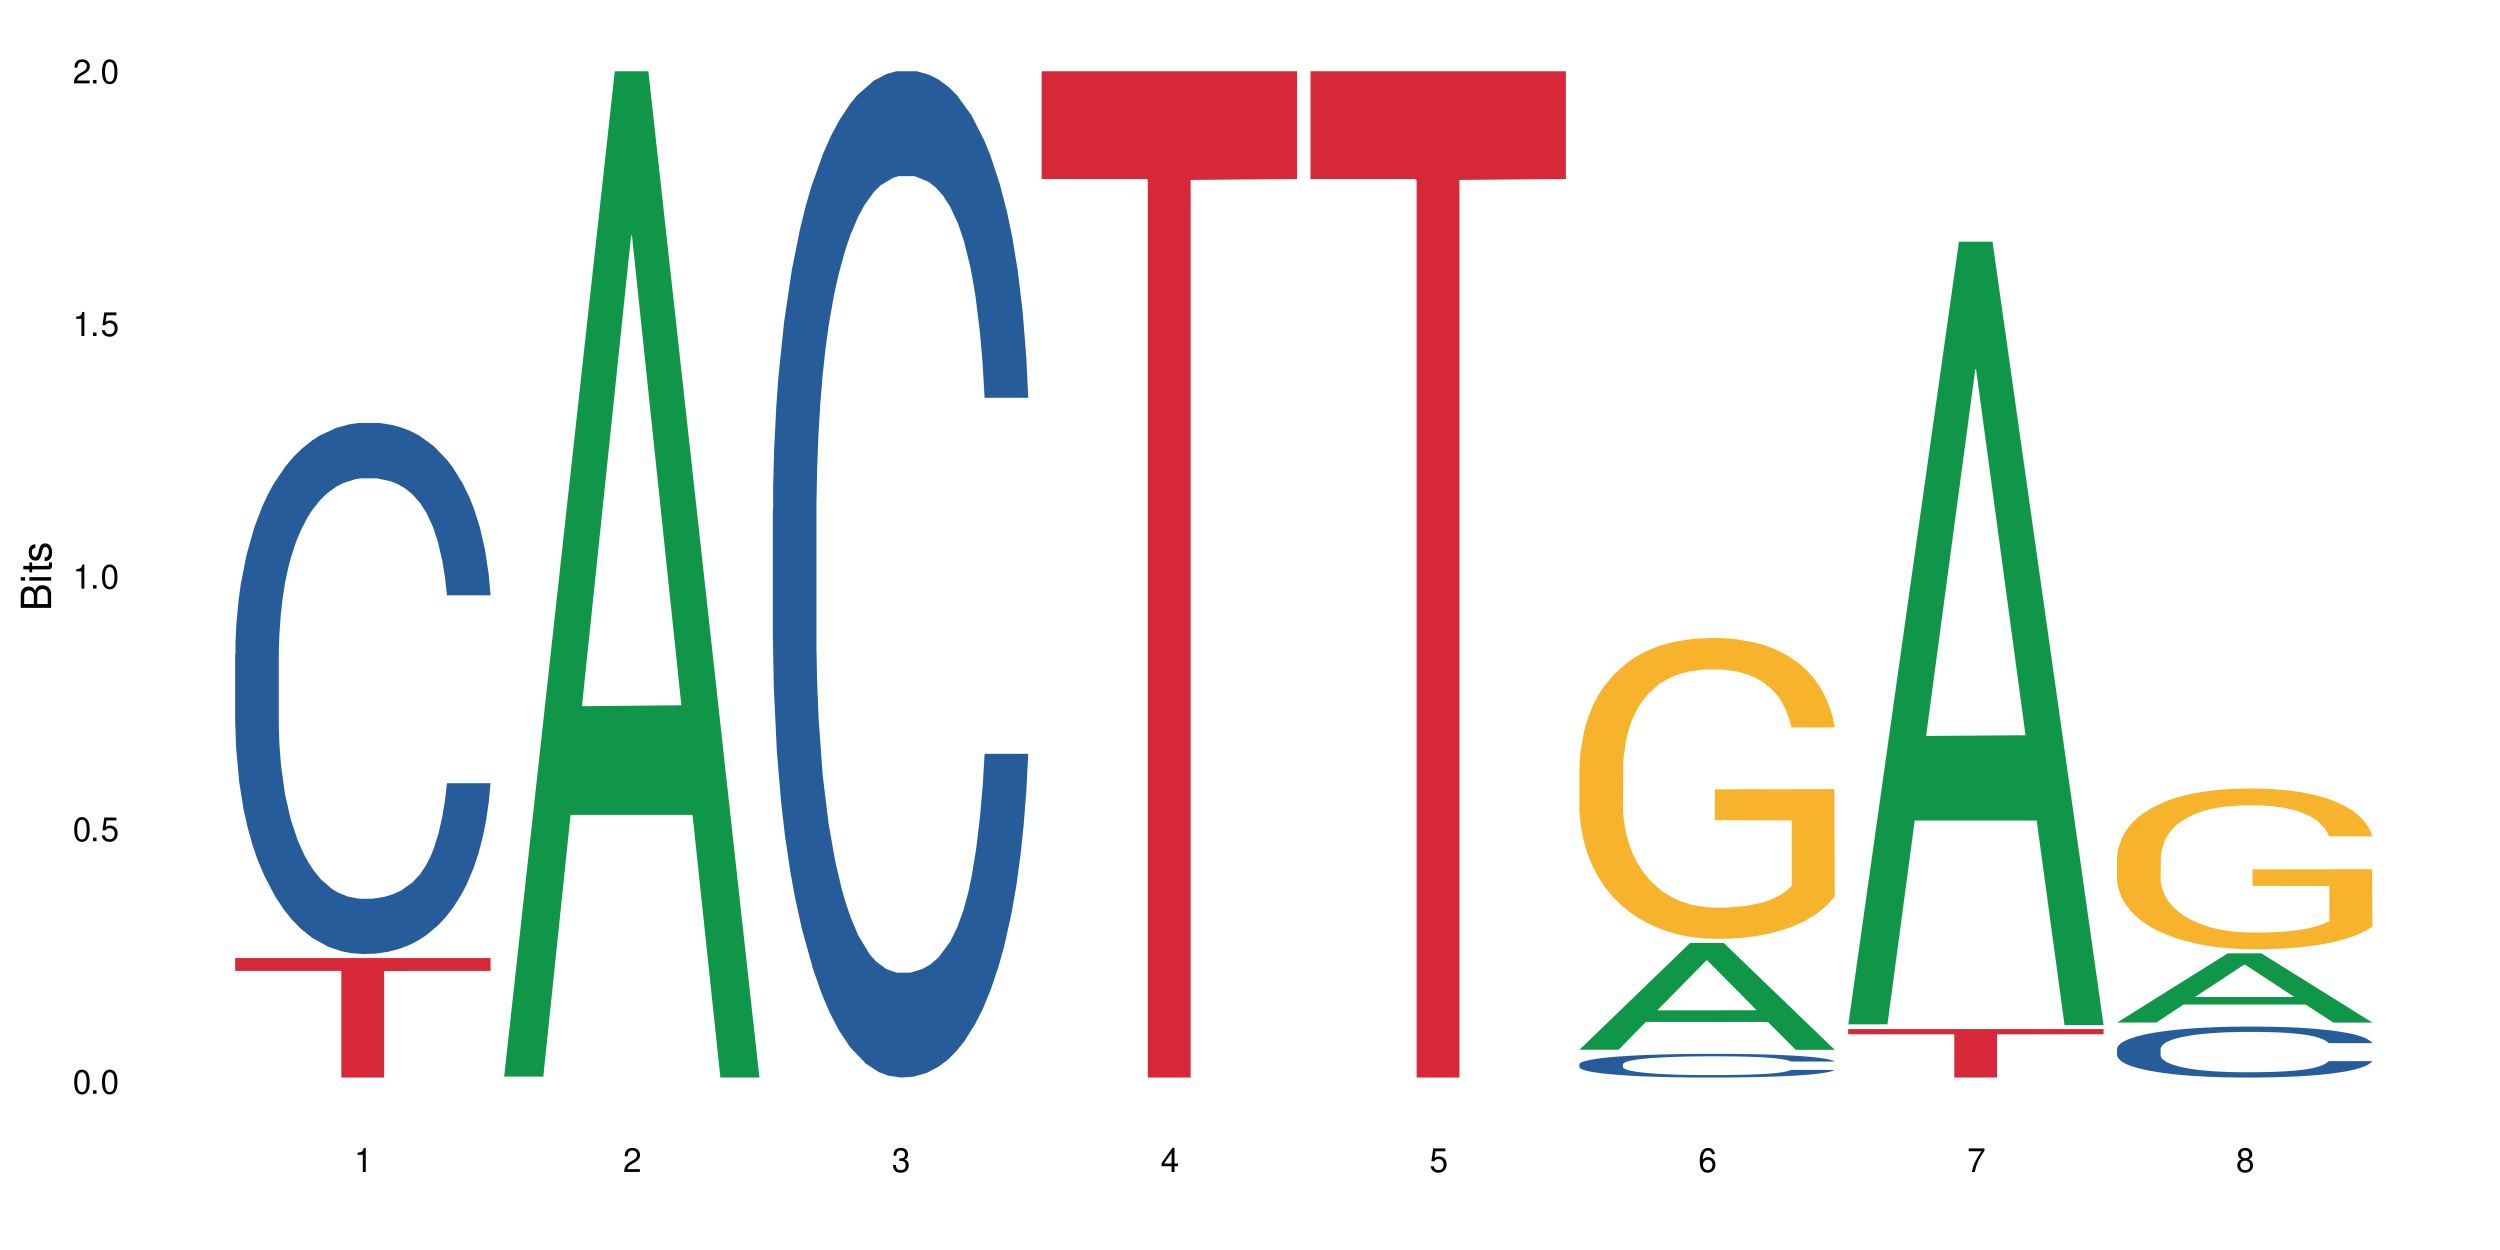 <?xml version="1.0" encoding="UTF-8"?>
<svg xmlns="http://www.w3.org/2000/svg" xmlns:xlink="http://www.w3.org/1999/xlink" width="720" height="360" viewBox="0 0 720 360">
<defs>
<g>
<g id="glyph-0-0">
</g>
<g id="glyph-0-1">
<path d="M 2.641 -6.938 C 2 -6.938 1.422 -6.656 1.078 -6.172 C 0.641 -5.562 0.406 -4.641 0.406 -3.359 C 0.406 -1.016 1.188 0.219 2.641 0.219 C 4.078 0.219 4.859 -1.016 4.859 -3.297 C 4.859 -4.641 4.656 -5.547 4.203 -6.172 C 3.844 -6.656 3.281 -6.938 2.641 -6.938 Z M 2.641 -6.188 C 3.547 -6.188 4 -5.25 4 -3.375 C 4 -1.406 3.562 -0.484 2.625 -0.484 C 1.734 -0.484 1.281 -1.438 1.281 -3.344 C 1.281 -5.25 1.734 -6.188 2.641 -6.188 Z M 2.641 -6.188 "/>
</g>
<g id="glyph-0-2">
<path d="M 1.828 -1 L 0.828 -1 L 0.828 0 L 1.828 0 Z M 1.828 -1 "/>
</g>
<g id="glyph-0-3">
<path d="M 4.562 -6.797 L 1.062 -6.797 L 0.547 -3.094 L 1.328 -3.094 C 1.719 -3.562 2.047 -3.734 2.578 -3.734 C 3.484 -3.734 4.062 -3.109 4.062 -2.094 C 4.062 -1.125 3.484 -0.531 2.578 -0.531 C 1.828 -0.531 1.375 -0.906 1.188 -1.672 L 0.328 -1.672 C 0.453 -1.109 0.547 -0.844 0.75 -0.594 C 1.125 -0.078 1.828 0.219 2.594 0.219 C 3.969 0.219 4.922 -0.781 4.922 -2.219 C 4.922 -3.562 4.031 -4.484 2.719 -4.484 C 2.25 -4.484 1.859 -4.359 1.469 -4.062 L 1.734 -5.969 L 4.562 -5.969 Z M 4.562 -6.797 "/>
</g>
<g id="glyph-0-4">
<path d="M 2.484 -4.938 L 2.484 0 L 3.328 0 L 3.328 -6.938 L 2.766 -6.938 C 2.469 -5.875 2.281 -5.734 0.984 -5.562 L 0.984 -4.938 Z M 2.484 -4.938 "/>
</g>
<g id="glyph-0-5">
<path d="M 4.859 -0.828 L 1.281 -0.828 C 1.359 -1.406 1.672 -1.781 2.5 -2.281 L 3.469 -2.828 C 4.406 -3.344 4.906 -4.062 4.906 -4.906 C 4.906 -5.484 4.672 -6.031 4.266 -6.406 C 3.859 -6.766 3.375 -6.938 2.719 -6.938 C 1.859 -6.938 1.219 -6.625 0.844 -6.031 C 0.609 -5.672 0.5 -5.234 0.484 -4.531 L 1.328 -4.531 C 1.359 -5.016 1.406 -5.281 1.531 -5.516 C 1.75 -5.938 2.188 -6.203 2.703 -6.203 C 3.469 -6.203 4.031 -5.641 4.031 -4.891 C 4.031 -4.344 3.719 -3.859 3.125 -3.516 L 2.234 -3 C 0.812 -2.172 0.406 -1.531 0.328 -0.016 L 4.859 -0.016 Z M 4.859 -0.828 "/>
</g>
<g id="glyph-0-6">
<path d="M 2.125 -3.188 L 2.578 -3.188 C 3.5 -3.188 3.984 -2.766 3.984 -1.922 C 3.984 -1.062 3.469 -0.531 2.594 -0.531 C 1.656 -0.531 1.203 -1 1.156 -2.016 L 0.312 -2.016 C 0.344 -1.453 0.438 -1.094 0.609 -0.781 C 0.953 -0.109 1.625 0.219 2.547 0.219 C 3.953 0.219 4.859 -0.625 4.859 -1.938 C 4.859 -2.828 4.516 -3.297 3.703 -3.594 C 4.344 -3.844 4.656 -4.328 4.656 -5.031 C 4.656 -6.219 3.875 -6.938 2.578 -6.938 C 1.203 -6.938 0.484 -6.172 0.453 -4.703 L 1.297 -4.703 C 1.312 -5.125 1.344 -5.359 1.453 -5.578 C 1.641 -5.969 2.062 -6.203 2.594 -6.203 C 3.344 -6.203 3.797 -5.75 3.797 -5 C 3.797 -4.516 3.609 -4.219 3.25 -4.047 C 3.016 -3.953 2.703 -3.922 2.125 -3.906 Z M 2.125 -3.188 "/>
</g>
<g id="glyph-0-7">
<path d="M 3.141 -1.672 L 3.141 0 L 3.984 0 L 3.984 -1.672 L 4.984 -1.672 L 4.984 -2.438 L 3.984 -2.438 L 3.984 -6.938 L 3.359 -6.938 L 0.266 -2.578 L 0.266 -1.672 Z M 3.141 -2.438 L 1 -2.438 L 3.141 -5.5 Z M 3.141 -2.438 "/>
</g>
<g id="glyph-0-8">
<path d="M 4.781 -5.125 C 4.609 -6.266 3.891 -6.938 2.844 -6.938 C 2.094 -6.938 1.422 -6.578 1.031 -5.953 C 0.594 -5.266 0.406 -4.422 0.406 -3.172 C 0.406 -2 0.578 -1.25 0.984 -0.641 C 1.359 -0.078 1.953 0.219 2.703 0.219 C 3.984 0.219 4.922 -0.75 4.922 -2.094 C 4.922 -3.375 4.062 -4.281 2.844 -4.281 C 2.172 -4.281 1.641 -4.031 1.281 -3.516 C 1.281 -5.234 1.828 -6.188 2.797 -6.188 C 3.391 -6.188 3.797 -5.797 3.938 -5.125 Z M 2.734 -3.531 C 3.547 -3.531 4.062 -2.953 4.062 -2.031 C 4.062 -1.156 3.484 -0.531 2.703 -0.531 C 1.922 -0.531 1.328 -1.188 1.328 -2.078 C 1.328 -2.938 1.906 -3.531 2.734 -3.531 Z M 2.734 -3.531 "/>
</g>
<g id="glyph-0-9">
<path d="M 4.984 -6.797 L 0.438 -6.797 L 0.438 -5.969 L 4.109 -5.969 C 2.5 -3.656 1.828 -2.234 1.328 0 L 2.219 0 C 2.594 -2.172 3.453 -4.047 4.984 -6.094 Z M 4.984 -6.797 "/>
</g>
<g id="glyph-0-10">
<path d="M 3.75 -3.656 C 4.469 -4.094 4.688 -4.438 4.688 -5.078 C 4.688 -6.172 3.844 -6.938 2.641 -6.938 C 1.438 -6.938 0.594 -6.172 0.594 -5.094 C 0.594 -4.438 0.812 -4.094 1.516 -3.656 C 0.734 -3.266 0.359 -2.703 0.359 -1.922 C 0.359 -0.656 1.281 0.219 2.641 0.219 C 3.984 0.219 4.922 -0.656 4.922 -1.922 C 4.922 -2.703 4.531 -3.266 3.75 -3.656 Z M 2.641 -6.188 C 3.359 -6.188 3.812 -5.75 3.812 -5.062 C 3.812 -4.406 3.344 -3.984 2.641 -3.984 C 1.922 -3.984 1.453 -4.406 1.453 -5.078 C 1.453 -5.75 1.922 -6.188 2.641 -6.188 Z M 2.641 -3.266 C 3.484 -3.266 4.062 -2.719 4.062 -1.906 C 4.062 -1.078 3.484 -0.531 2.625 -0.531 C 1.797 -0.531 1.219 -1.094 1.219 -1.906 C 1.219 -2.719 1.781 -3.266 2.641 -3.266 Z M 2.641 -3.266 "/>
</g>
<g id="glyph-1-0">
</g>
<g id="glyph-1-1">
<path d="M 0 -0.953 L 0 -4.891 C 0 -5.719 -0.234 -6.344 -0.734 -6.797 C -1.188 -7.234 -1.812 -7.469 -2.5 -7.469 C -3.547 -7.469 -4.188 -7 -4.625 -5.875 C -4.984 -6.688 -5.625 -7.094 -6.531 -7.094 C -7.172 -7.094 -7.734 -6.859 -8.141 -6.391 C -8.562 -5.922 -8.75 -5.344 -8.75 -4.5 L -8.75 -0.953 Z M -4.984 -2.062 L -7.766 -2.062 L -7.766 -4.219 C -7.766 -4.844 -7.688 -5.203 -7.453 -5.5 C -7.219 -5.812 -6.859 -5.969 -6.375 -5.969 C -5.891 -5.969 -5.531 -5.812 -5.297 -5.5 C -5.062 -5.203 -4.984 -4.844 -4.984 -4.219 Z M -0.984 -2.062 L -4 -2.062 L -4 -4.781 C -4 -5.766 -3.438 -6.359 -2.484 -6.359 C -1.547 -6.359 -0.984 -5.766 -0.984 -4.781 Z M -0.984 -2.062 "/>
</g>
<g id="glyph-1-2">
<path d="M -6.281 -1.797 L -6.281 -0.797 L 0 -0.797 L 0 -1.797 Z M -8.75 -1.797 L -8.75 -0.797 L -7.484 -0.797 L -7.484 -1.797 Z M -8.75 -1.797 "/>
</g>
<g id="glyph-1-3">
<path d="M -6.281 -3.047 L -6.281 -2.016 L -8.016 -2.016 L -8.016 -1.016 L -6.281 -1.016 L -6.281 -0.172 L -5.469 -0.172 L -5.469 -1.016 L -0.719 -1.016 C -0.078 -1.016 0.281 -1.453 0.281 -2.234 C 0.281 -2.5 0.25 -2.719 0.188 -3.047 L -0.641 -3.047 C -0.609 -2.906 -0.594 -2.766 -0.594 -2.562 C -0.594 -2.141 -0.719 -2.016 -1.156 -2.016 L -5.469 -2.016 L -5.469 -3.047 Z M -6.281 -3.047 "/>
</g>
<g id="glyph-1-4">
<path d="M -4.531 -5.25 C -5.766 -5.25 -6.469 -4.422 -6.469 -2.969 C -6.469 -1.516 -5.719 -0.562 -4.547 -0.562 C -3.562 -0.562 -3.094 -1.062 -2.734 -2.562 L -2.516 -3.484 C -2.344 -4.188 -2.094 -4.469 -1.641 -4.469 C -1.047 -4.469 -0.641 -3.875 -0.641 -3 C -0.641 -2.453 -0.797 -2 -1.062 -1.75 C -1.25 -1.594 -1.422 -1.531 -1.875 -1.469 L -1.875 -0.406 C -0.422 -0.453 0.281 -1.266 0.281 -2.922 C 0.281 -4.5 -0.5 -5.516 -1.719 -5.516 C -2.656 -5.516 -3.172 -4.984 -3.469 -3.734 L -3.703 -2.766 C -3.891 -1.953 -4.156 -1.609 -4.594 -1.609 C -5.188 -1.609 -5.547 -2.125 -5.547 -2.938 C -5.547 -3.75 -5.203 -4.172 -4.531 -4.203 Z M -4.531 -5.25 "/>
</g>
</g>
</defs>
<rect x="-72" y="-36" width="864" height="432" fill="rgb(100%, 100%, 100%)" fill-opacity="1"/>
<path fill-rule="nonzero" fill="rgb(14.51%, 36.078%, 60%)" fill-opacity="1" d="M 67.73 188.363 L 67.82 188.223 L 67.82 184.867 L 68.09 179.555 L 68.719 172.844 L 69.344 168.23 L 70.961 159.984 L 73.203 152.012 L 75.535 145.863 L 77.238 142.227 L 78.766 139.43 L 82.262 134.258 L 84.504 131.602 L 86.926 129.223 L 89.887 126.848 L 92.039 125.449 L 96.883 123.211 L 100.469 122.234 L 103.25 121.816 L 109.262 121.816 L 112.848 122.375 L 115.449 123.074 L 118.32 124.191 L 120.742 125.449 L 124.957 128.527 L 128.727 132.441 L 130.43 134.676 L 133.121 139.012 L 135.184 143.207 L 136.617 146.84 L 138.234 152.012 L 139.668 158.305 L 140.746 165.434 L 141.281 171.449 L 128.727 171.449 L 128.098 165.855 L 127.379 161.52 L 126.035 155.789 L 124.688 151.734 L 122.805 147.68 L 121.102 145.023 L 118.77 142.367 L 116.707 140.688 L 114.555 139.43 L 112.488 138.594 L 108.543 137.754 L 103.969 137.754 L 102.266 138.031 L 98.766 139.152 L 96.883 140.129 L 94.191 142.086 L 92.309 143.906 L 90.066 146.699 L 88.539 149.078 L 86.656 152.711 L 85.312 155.93 L 83.785 160.543 L 82.891 164.039 L 82.082 167.953 L 81.363 172.566 L 80.828 177.461 L 80.469 182.633 L 80.289 187.664 L 80.289 209.336 L 80.469 214.367 L 80.918 220.242 L 82.082 228.77 L 83.785 236.18 L 85.762 242.051 L 87.645 246.246 L 88.719 248.203 L 90.156 250.441 L 92.398 253.238 L 95.629 256.031 L 97.512 257.152 L 100.383 258.27 L 103.34 258.828 L 107.289 258.828 L 110.785 258.27 L 113.117 257.57 L 115.539 256.453 L 118.859 254.074 L 120.922 251.84 L 122.715 249.184 L 124.062 246.527 L 124.957 244.289 L 126.305 239.953 L 127.379 235.199 L 128.188 230.309 L 128.727 225.555 L 141.281 225.555 L 140.746 231.145 L 139.938 236.598 L 139.129 240.652 L 137.875 245.547 L 136.441 249.883 L 134.375 254.773 L 132.672 257.988 L 130.43 261.484 L 128.367 264.141 L 126.125 266.52 L 122.805 269.316 L 120.652 270.711 L 118.32 271.973 L 115.539 273.09 L 112.043 274.066 L 108.273 274.629 L 104.777 274.766 L 101.008 274.488 L 98.227 273.93 L 94.551 272.672 L 89.977 270.152 L 86.656 267.496 L 84.055 264.84 L 81.812 262.043 L 79.301 258.27 L 76.074 252.117 L 74.098 247.363 L 72.754 243.449 L 71.23 237.996 L 70.152 233.105 L 68.898 225.273 L 68 215.348 L 67.73 207.656 Z M 67.73 188.363 "/>
<path fill-rule="nonzero" fill="rgb(83.922%, 15.686%, 22.353%)" fill-opacity="1" d="M 67.73 275.93 L 141.281 275.93 L 141.281 279.613 L 110.629 279.645 L 110.629 310.332 L 98.297 310.332 L 98.297 279.68 L 98.117 279.613 L 67.73 279.613 Z M 67.73 275.93 "/>
<path fill-rule="nonzero" fill="rgb(6.275%, 58.824%, 28.235%)" fill-opacity="1" d="M 145.156 310.059 L 145.234 309.789 L 177.059 20.527 L 186.723 20.527 L 218.707 310.332 L 207.469 310.332 L 199.453 234.684 L 164.328 234.684 L 156.469 310.059 L 145.156 310.059 L 167.707 203.391 L 196.23 203.117 L 182.008 67.875 L 181.852 67.602 L 181.695 68.418 L 167.629 203.117 L 167.707 203.391 Z M 145.156 310.059 "/>
<path fill-rule="nonzero" fill="rgb(14.51%, 36.078%, 60%)" fill-opacity="1" d="M 222.578 146.621 L 222.668 146.355 L 222.668 140 L 222.938 129.934 L 223.562 117.215 L 224.191 108.477 L 225.809 92.844 L 228.051 77.746 L 230.383 66.09 L 232.086 59.203 L 233.609 53.902 L 237.109 44.102 L 239.352 39.07 L 241.773 34.566 L 244.734 30.062 L 246.887 27.414 L 251.73 23.176 L 255.316 21.32 L 258.098 20.527 L 264.109 20.527 L 267.695 21.586 L 270.297 22.91 L 273.168 25.031 L 275.59 27.414 L 279.805 33.242 L 283.57 40.66 L 285.277 44.898 L 287.969 53.109 L 290.031 61.055 L 291.465 67.945 L 293.082 77.746 L 294.516 89.668 L 295.59 103.176 L 296.129 114.566 L 283.57 114.566 L 282.945 103.973 L 282.227 95.758 L 280.883 84.898 L 279.535 77.215 L 277.652 69.535 L 275.949 64.5 L 273.617 59.469 L 271.551 56.289 L 269.398 53.902 L 267.336 52.316 L 263.391 50.727 L 258.816 50.727 L 257.109 51.254 L 253.613 53.375 L 251.73 55.23 L 249.039 58.938 L 247.156 62.383 L 244.914 67.68 L 243.387 72.184 L 241.504 79.07 L 240.16 85.164 L 238.633 93.906 L 237.738 100.527 L 236.93 107.945 L 236.211 116.688 L 235.672 125.957 L 235.316 135.762 L 235.137 145.297 L 235.137 186.355 L 235.316 195.895 L 235.762 207.02 L 236.93 223.18 L 238.633 237.219 L 240.605 248.344 L 242.492 256.293 L 243.566 260 L 245.004 264.238 L 247.246 269.535 L 250.473 274.836 L 252.355 276.953 L 255.227 279.074 L 258.188 280.133 L 262.133 280.133 L 265.633 279.074 L 267.965 277.75 L 270.387 275.629 L 273.707 271.125 L 275.77 266.887 L 277.562 261.855 L 278.906 256.82 L 279.805 252.582 L 281.148 244.371 L 282.227 235.363 L 283.035 226.094 L 283.57 217.086 L 296.129 217.086 L 295.59 227.684 L 294.785 238.012 L 293.977 245.695 L 292.723 254.969 L 291.285 263.18 L 289.223 272.449 L 287.52 278.543 L 285.277 285.168 L 283.215 290.199 L 280.973 294.703 L 277.652 300 L 275.5 302.648 L 273.168 305.035 L 270.387 307.152 L 266.887 309.008 L 263.121 310.066 L 259.621 310.332 L 255.855 309.801 L 253.074 308.742 L 249.398 306.359 L 244.824 301.59 L 241.504 296.559 L 238.902 291.523 L 236.66 286.227 L 234.148 279.074 L 230.918 267.418 L 228.945 258.41 L 227.602 250.992 L 226.074 240.664 L 225 231.391 L 223.742 216.555 L 222.848 197.746 L 222.578 183.18 Z M 222.578 146.621 "/>
<path fill-rule="nonzero" fill="rgb(83.922%, 15.686%, 22.353%)" fill-opacity="1" d="M 300 20.527 L 373.555 20.527 L 373.555 51.547 L 342.898 51.82 L 342.898 310.332 L 330.566 310.332 L 330.566 52.094 L 330.387 51.547 L 300 51.547 Z M 300 20.527 "/>
<path fill-rule="nonzero" fill="rgb(83.922%, 15.686%, 22.353%)" fill-opacity="1" d="M 377.426 20.527 L 450.977 20.527 L 450.977 51.547 L 420.324 51.82 L 420.324 310.332 L 407.988 310.332 L 407.988 52.094 L 407.809 51.547 L 377.426 51.547 Z M 377.426 20.527 "/>
<path fill-rule="nonzero" fill="rgb(6.275%, 58.824%, 28.235%)" fill-opacity="1" d="M 454.848 302.316 L 454.926 302.289 L 486.75 271.562 L 496.418 271.562 L 528.398 302.344 L 517.164 302.344 L 509.148 294.309 L 474.023 294.309 L 466.164 302.316 L 454.848 302.316 L 477.402 290.984 L 505.926 290.957 L 491.703 276.594 L 491.547 276.562 L 491.387 276.648 L 477.32 290.957 L 477.402 290.984 Z M 454.848 302.316 "/>
<path fill-rule="nonzero" fill="rgb(14.51%, 36.078%, 60%)" fill-opacity="1" d="M 454.848 306.477 L 454.938 306.473 L 454.938 306.324 L 455.207 306.086 L 455.836 305.785 L 456.461 305.582 L 458.078 305.211 L 460.32 304.855 L 462.652 304.582 L 464.355 304.422 L 465.879 304.297 L 469.379 304.066 L 471.621 303.945 L 474.043 303.84 L 477.004 303.734 L 479.156 303.672 L 484 303.57 L 487.586 303.527 L 490.367 303.508 L 496.379 303.508 L 499.965 303.535 L 502.566 303.566 L 505.438 303.617 L 507.859 303.672 L 512.074 303.809 L 515.844 303.984 L 517.547 304.082 L 520.238 304.277 L 522.301 304.465 L 523.734 304.625 L 525.352 304.855 L 526.785 305.137 L 527.863 305.457 L 528.398 305.723 L 515.844 305.723 L 515.215 305.473 L 514.496 305.281 L 513.152 305.023 L 511.805 304.844 L 509.922 304.664 L 508.219 304.543 L 505.887 304.426 L 503.824 304.352 L 501.672 304.297 L 499.605 304.258 L 495.66 304.219 L 491.086 304.219 L 489.383 304.234 L 485.883 304.281 L 484 304.328 L 481.309 304.414 L 479.426 304.496 L 477.184 304.621 L 475.656 304.727 L 473.773 304.887 L 472.43 305.031 L 470.902 305.238 L 470.008 305.395 L 469.199 305.566 L 468.48 305.773 L 467.945 305.992 L 467.586 306.223 L 467.406 306.445 L 467.406 307.414 L 467.586 307.637 L 468.035 307.898 L 469.199 308.281 L 470.902 308.609 L 472.879 308.875 L 474.762 309.059 L 475.836 309.148 L 477.273 309.246 L 479.516 309.371 L 482.742 309.496 L 484.629 309.547 L 487.496 309.598 L 490.457 309.621 L 494.406 309.621 L 497.902 309.598 L 500.234 309.566 L 502.656 309.516 L 505.977 309.41 L 508.039 309.309 L 509.832 309.191 L 511.18 309.074 L 512.074 308.973 L 513.422 308.781 L 514.496 308.566 L 515.305 308.348 L 515.844 308.137 L 528.398 308.137 L 527.863 308.387 L 527.055 308.629 L 526.246 308.812 L 524.992 309.027 L 523.555 309.223 L 521.492 309.441 L 519.789 309.586 L 517.547 309.738 L 515.484 309.859 L 513.242 309.965 L 509.922 310.09 L 507.77 310.152 L 505.438 310.207 L 502.656 310.258 L 499.16 310.301 L 495.391 310.328 L 491.895 310.332 L 488.125 310.32 L 485.344 310.297 L 481.668 310.238 L 477.094 310.125 L 473.773 310.008 L 471.172 309.891 L 468.93 309.766 L 466.418 309.598 L 463.191 309.32 L 461.215 309.109 L 459.871 308.934 L 458.348 308.691 L 457.27 308.473 L 456.016 308.125 L 455.117 307.684 L 454.848 307.34 Z M 454.848 306.477 "/>
<path fill-rule="nonzero" fill="rgb(96.863%, 70.196%, 16.863%)" fill-opacity="1" d="M 454.848 220.84 L 454.938 220.758 L 454.938 219.176 L 455.297 215.613 L 456.191 210.703 L 457.359 206.668 L 458.613 203.5 L 459.422 201.84 L 460.77 199.461 L 461.934 197.723 L 464.895 194.16 L 468.66 190.832 L 470.723 189.41 L 473.055 188.062 L 476.375 186.559 L 477.898 186.004 L 482.562 184.738 L 487.855 183.945 L 493.688 183.707 L 496.379 183.789 L 500.055 184.105 L 505.078 184.977 L 507.949 185.766 L 510.191 186.559 L 512.523 187.586 L 515.395 189.172 L 518.086 191.07 L 520.238 192.973 L 522.391 195.348 L 524.184 197.879 L 525.711 200.648 L 527.055 203.977 L 527.863 206.746 L 528.398 209.516 L 515.934 209.516 L 515.215 206.746 L 514.406 204.609 L 513.062 201.996 L 511.715 200.098 L 510.371 198.594 L 507.859 196.535 L 505.707 195.266 L 503.016 194.16 L 500.414 193.445 L 497.453 192.973 L 495.66 192.812 L 490.906 192.812 L 486.602 193.367 L 484.09 194 L 482.297 194.633 L 479.785 195.82 L 478.258 196.77 L 477.363 197.406 L 474.672 199.859 L 472.879 202.074 L 471.891 203.578 L 470.633 205.953 L 469.738 208.094 L 468.75 211.258 L 468.211 213.633 L 467.496 219.02 L 467.406 233.27 L 467.676 236.277 L 468.211 239.523 L 468.93 242.371 L 470.008 245.383 L 471.082 247.676 L 472.965 250.766 L 474.582 252.824 L 475.836 254.168 L 478.258 256.305 L 479.246 257.02 L 481.578 258.445 L 484 259.551 L 486.961 260.504 L 489.203 260.977 L 492.789 261.375 L 497.363 261.375 L 502.746 260.898 L 506.156 260.266 L 508.488 259.633 L 510.012 259.078 L 511.895 258.207 L 513.242 257.414 L 514.496 256.543 L 516.023 255.199 L 516.023 236.277 L 493.867 236.199 L 493.867 227.332 L 528.309 227.25 L 528.398 258.207 L 526.516 260.344 L 524.184 262.402 L 521.941 263.984 L 519.609 265.332 L 516.289 266.836 L 513.602 267.785 L 509.473 268.895 L 505.707 269.605 L 501.758 270.082 L 498.262 270.32 L 494.137 270.398 L 490.457 270.242 L 486.512 269.766 L 483.371 269.133 L 480.5 268.34 L 477.633 267.312 L 474.043 265.648 L 471.711 264.301 L 469.289 262.641 L 466.867 260.66 L 464.715 258.523 L 463.281 256.859 L 461.844 254.961 L 460.32 252.586 L 458.883 249.895 L 457.809 247.441 L 456.82 244.668 L 456.102 242.055 L 455.387 238.492 L 455.027 235.645 L 454.848 233.188 Z M 454.848 220.84 "/>
<path fill-rule="nonzero" fill="rgb(6.275%, 58.824%, 28.235%)" fill-opacity="1" d="M 532.27 295 L 532.352 294.789 L 564.176 69.598 L 573.84 69.598 L 605.824 295.215 L 594.586 295.215 L 586.57 236.32 L 551.445 236.32 L 543.586 295 L 532.27 295 L 554.824 211.957 L 583.348 211.746 L 569.125 106.457 L 568.969 106.246 L 568.812 106.883 L 554.746 211.746 L 554.824 211.957 Z M 532.27 295 "/>
<path fill-rule="nonzero" fill="rgb(83.922%, 15.686%, 22.353%)" fill-opacity="1" d="M 532.27 296.379 L 605.824 296.379 L 605.824 297.871 L 575.168 297.883 L 575.168 310.332 L 562.836 310.332 L 562.836 297.898 L 562.656 297.871 L 532.27 297.871 Z M 532.27 296.379 "/>
<path fill-rule="nonzero" fill="rgb(6.275%, 58.824%, 28.235%)" fill-opacity="1" d="M 609.695 294.484 L 609.773 294.465 L 641.598 274.562 L 651.266 274.562 L 683.246 294.504 L 672.008 294.504 L 663.996 289.297 L 628.867 289.297 L 621.012 294.484 L 609.695 294.484 L 632.246 287.145 L 660.773 287.125 L 646.551 277.82 L 646.391 277.801 L 646.234 277.859 L 632.168 287.125 L 632.246 287.145 Z M 609.695 294.484 "/>
<path fill-rule="nonzero" fill="rgb(14.51%, 36.078%, 60%)" fill-opacity="1" d="M 609.695 302.047 L 609.785 302.035 L 609.785 301.715 L 610.055 301.203 L 610.68 300.559 L 611.309 300.117 L 612.922 299.328 L 615.164 298.562 L 617.5 297.973 L 619.203 297.625 L 620.727 297.355 L 624.227 296.859 L 626.469 296.605 L 628.891 296.379 L 631.852 296.148 L 634.004 296.016 L 638.848 295.801 L 642.434 295.707 L 645.215 295.668 L 651.223 295.668 L 654.812 295.723 L 657.414 295.789 L 660.285 295.895 L 662.707 296.016 L 666.922 296.312 L 670.688 296.688 L 672.395 296.902 L 675.086 297.316 L 677.148 297.719 L 678.582 298.066 L 680.195 298.562 L 681.633 299.168 L 682.707 299.852 L 683.246 300.426 L 670.688 300.426 L 670.062 299.891 L 669.344 299.473 L 667.996 298.926 L 666.652 298.535 L 664.77 298.148 L 663.066 297.895 L 660.734 297.637 L 658.668 297.477 L 656.516 297.355 L 654.453 297.277 L 650.508 297.195 L 645.934 297.195 L 644.227 297.223 L 640.73 297.328 L 638.848 297.422 L 636.156 297.609 L 634.273 297.785 L 632.027 298.055 L 630.504 298.281 L 628.621 298.629 L 627.273 298.938 L 625.75 299.379 L 624.852 299.715 L 624.047 300.09 L 623.328 300.535 L 622.789 301.004 L 622.43 301.5 L 622.254 301.98 L 622.254 304.059 L 622.43 304.543 L 622.879 305.105 L 624.047 305.922 L 625.75 306.633 L 627.723 307.195 L 629.605 307.598 L 630.684 307.785 L 632.117 308 L 634.363 308.27 L 637.59 308.535 L 639.473 308.645 L 642.344 308.75 L 645.305 308.805 L 649.25 308.805 L 652.75 308.75 L 655.082 308.684 L 657.504 308.578 L 660.82 308.348 L 662.887 308.133 L 664.68 307.879 L 666.023 307.625 L 666.922 307.41 L 668.266 306.996 L 669.344 306.539 L 670.152 306.07 L 670.688 305.613 L 683.246 305.613 L 682.707 306.148 L 681.902 306.672 L 681.094 307.062 L 679.84 307.531 L 678.402 307.945 L 676.34 308.414 L 674.637 308.723 L 672.395 309.059 L 670.332 309.312 L 668.086 309.543 L 664.77 309.809 L 662.617 309.945 L 660.285 310.062 L 657.504 310.172 L 654.004 310.266 L 650.238 310.32 L 646.738 310.332 L 642.973 310.305 L 640.191 310.254 L 636.516 310.133 L 631.941 309.891 L 628.621 309.637 L 626.02 309.379 L 623.777 309.113 L 621.266 308.75 L 618.035 308.16 L 616.062 307.707 L 614.719 307.328 L 613.191 306.809 L 612.117 306.336 L 610.859 305.586 L 609.965 304.637 L 609.695 303.898 Z M 609.695 302.047 "/>
<path fill-rule="nonzero" fill="rgb(96.863%, 70.196%, 16.863%)" fill-opacity="1" d="M 609.695 246.918 L 609.785 246.875 L 609.785 246.027 L 610.145 244.125 L 611.039 241.504 L 612.207 239.344 L 613.461 237.652 L 614.27 236.766 L 615.613 235.496 L 616.781 234.562 L 619.742 232.66 L 623.508 230.883 L 625.57 230.121 L 627.902 229.402 L 631.223 228.598 L 632.746 228.305 L 637.41 227.625 L 642.703 227.203 L 648.535 227.078 L 651.223 227.117 L 654.902 227.289 L 659.926 227.754 L 662.797 228.176 L 665.039 228.598 L 667.371 229.148 L 670.242 229.996 L 672.93 231.012 L 675.086 232.027 L 677.238 233.297 L 679.031 234.648 L 680.555 236.129 L 681.902 237.906 L 682.707 239.387 L 683.246 240.867 L 670.777 240.867 L 670.062 239.387 L 669.254 238.246 L 667.91 236.848 L 666.562 235.832 L 665.219 235.031 L 662.707 233.93 L 660.555 233.254 L 657.863 232.66 L 655.262 232.281 L 652.301 232.027 L 650.508 231.941 L 645.754 231.941 L 641.449 232.238 L 638.938 232.574 L 637.141 232.914 L 634.629 233.551 L 633.105 234.059 L 632.207 234.395 L 629.52 235.707 L 627.723 236.891 L 626.738 237.695 L 625.48 238.965 L 624.586 240.105 L 623.598 241.797 L 623.059 243.066 L 622.344 245.945 L 622.254 253.559 L 622.52 255.168 L 623.059 256.902 L 623.777 258.422 L 624.852 260.031 L 625.93 261.258 L 627.812 262.906 L 629.43 264.008 L 630.684 264.727 L 633.105 265.867 L 634.094 266.25 L 636.426 267.012 L 638.848 267.602 L 641.805 268.109 L 644.047 268.363 L 647.637 268.578 L 652.211 268.578 L 657.594 268.324 L 661 267.984 L 663.332 267.645 L 664.859 267.348 L 666.742 266.883 L 668.086 266.461 L 669.344 265.996 L 670.867 265.277 L 670.867 255.168 L 648.715 255.125 L 648.715 250.387 L 683.156 250.344 L 683.246 266.883 L 681.363 268.027 L 679.031 269.125 L 676.789 269.973 L 674.457 270.691 L 671.137 271.496 L 668.445 272.004 L 664.32 272.594 L 660.555 272.977 L 656.605 273.23 L 653.109 273.355 L 648.98 273.398 L 645.305 273.312 L 641.359 273.059 L 638.219 272.723 L 635.348 272.301 L 632.477 271.75 L 628.891 270.859 L 626.559 270.141 L 624.137 269.254 L 621.715 268.195 L 619.562 267.055 L 618.125 266.164 L 616.691 265.148 L 615.164 263.879 L 613.73 262.441 L 612.656 261.129 L 611.668 259.648 L 610.949 258.254 L 610.234 256.352 L 609.875 254.828 L 609.695 253.516 Z M 609.695 246.918 "/>
<g fill="rgb(0%, 0%, 0%)" fill-opacity="1">
<use xlink:href="#glyph-0-1" x="20.965" y="314.993"/>
<use xlink:href="#glyph-0-2" x="25.965" y="314.993"/>
<use xlink:href="#glyph-0-1" x="28.965" y="314.993"/>
</g>
<g fill="rgb(0%, 0%, 0%)" fill-opacity="1">
<use xlink:href="#glyph-0-1" x="20.965" y="242.251"/>
<use xlink:href="#glyph-0-2" x="25.965" y="242.251"/>
<use xlink:href="#glyph-0-3" x="28.965" y="242.251"/>
</g>
<g fill="rgb(0%, 0%, 0%)" fill-opacity="1">
<use xlink:href="#glyph-0-4" x="20.965" y="169.509"/>
<use xlink:href="#glyph-0-2" x="25.965" y="169.509"/>
<use xlink:href="#glyph-0-1" x="28.965" y="169.509"/>
</g>
<g fill="rgb(0%, 0%, 0%)" fill-opacity="1">
<use xlink:href="#glyph-0-4" x="20.965" y="96.767"/>
<use xlink:href="#glyph-0-2" x="25.965" y="96.767"/>
<use xlink:href="#glyph-0-3" x="28.965" y="96.767"/>
</g>
<g fill="rgb(0%, 0%, 0%)" fill-opacity="1">
<use xlink:href="#glyph-0-5" x="20.965" y="24.024"/>
<use xlink:href="#glyph-0-2" x="25.965" y="24.024"/>
<use xlink:href="#glyph-0-1" x="28.965" y="24.024"/>
</g>
<g fill="rgb(0%, 0%, 0%)" fill-opacity="1">
<use xlink:href="#glyph-0-4" x="102.008" y="337.532"/>
</g>
<g fill="rgb(0%, 0%, 0%)" fill-opacity="1">
<use xlink:href="#glyph-0-5" x="179.43" y="337.532"/>
</g>
<g fill="rgb(0%, 0%, 0%)" fill-opacity="1">
<use xlink:href="#glyph-0-6" x="256.855" y="337.532"/>
</g>
<g fill="rgb(0%, 0%, 0%)" fill-opacity="1">
<use xlink:href="#glyph-0-7" x="334.277" y="337.532"/>
</g>
<g fill="rgb(0%, 0%, 0%)" fill-opacity="1">
<use xlink:href="#glyph-0-3" x="411.699" y="337.532"/>
</g>
<g fill="rgb(0%, 0%, 0%)" fill-opacity="1">
<use xlink:href="#glyph-0-8" x="489.125" y="337.532"/>
</g>
<g fill="rgb(0%, 0%, 0%)" fill-opacity="1">
<use xlink:href="#glyph-0-9" x="566.547" y="337.532"/>
</g>
<g fill="rgb(0%, 0%, 0%)" fill-opacity="1">
<use xlink:href="#glyph-0-10" x="643.969" y="337.532"/>
</g>
<g fill="rgb(0%, 0%, 0%)" fill-opacity="1">
<use xlink:href="#glyph-1-1" x="14.725" y="176.012"/>
<use xlink:href="#glyph-1-2" x="14.725" y="168.012"/>
<use xlink:href="#glyph-1-3" x="14.725" y="165.012"/>
<use xlink:href="#glyph-1-4" x="14.725" y="162.012"/>
</g>
</svg>
